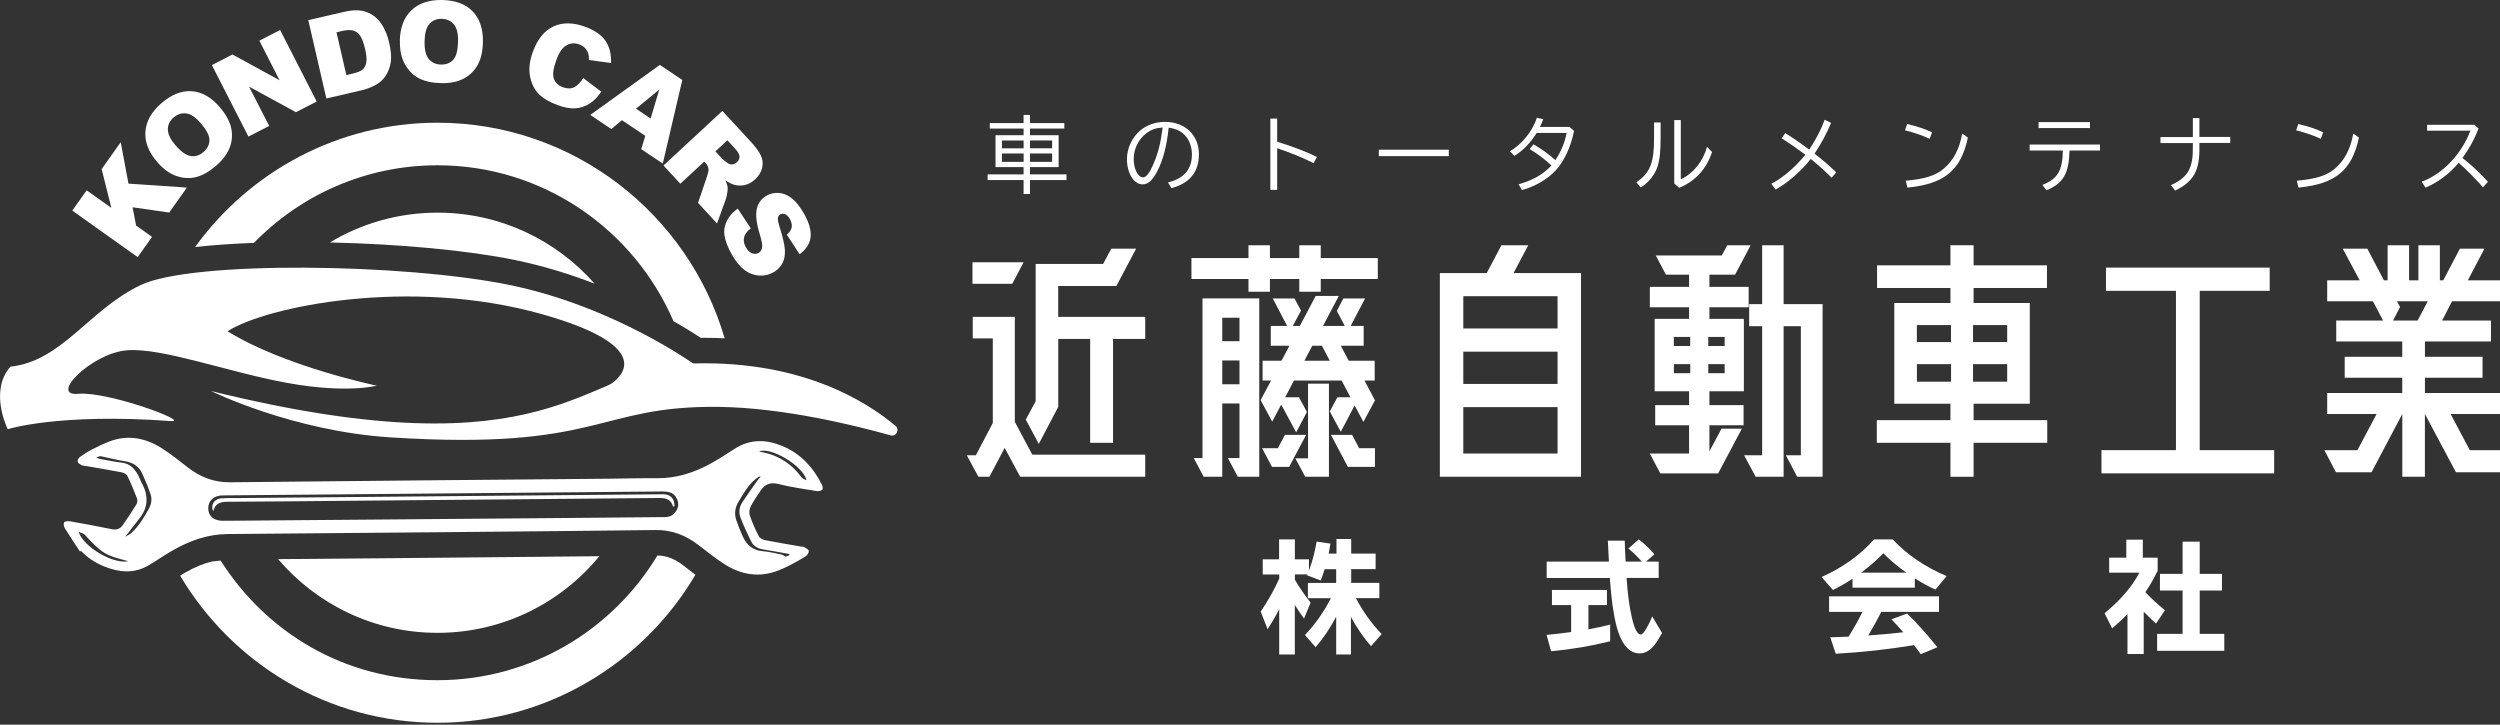 <svg width="276" height="80" viewBox="0 0 276 80" fill="none" xmlns="http://www.w3.org/2000/svg">
<rect x="0" y="0" width="276" height="80" fill="#333333" stroke="none"/>
<g clip-path="url(#clip0_201_8553)">
<path d="M48.301 13.548C37.302 13.548 27.546 18.965 21.54 27.273C23.67 27.033 25.925 26.893 28.034 26.814C33.182 21.528 40.367 18.246 48.301 18.246C59.964 18.246 70.001 25.346 74.35 35.456C75.633 36.185 76.657 36.831 77.374 37.3C77.514 37.3 77.659 37.294 77.8 37.294C78.553 37.294 79.285 37.315 80.002 37.347C75.976 23.606 63.289 13.548 48.301 13.548ZM48.301 69.865C55.496 69.865 61.928 66.568 66.167 61.406C56.572 61.505 40.025 61.651 30.704 61.729C34.949 66.708 41.256 69.865 48.301 69.865ZM48.301 23.476C43.958 23.476 39.89 24.679 36.419 26.768C44.108 26.934 51.699 27.643 56.847 28.705C60.016 29.356 62.977 30.289 65.643 31.315C61.403 26.507 55.211 23.476 48.306 23.476H48.301ZM75.425 62.416C74.464 61.677 73.581 61.343 72.578 61.328C67.612 69.568 58.587 75.094 48.296 75.094C38.004 75.094 29.39 69.818 24.356 61.88L23.353 62C22.433 62.224 21.488 62.62 20.464 63.203C20.272 63.312 20.08 63.427 19.888 63.552C25.649 73.266 36.227 79.793 48.301 79.793C60.375 79.793 71.02 73.225 76.771 63.453C76.506 63.25 76.241 63.047 75.987 62.849C75.799 62.703 75.618 62.562 75.431 62.422L75.425 62.416Z" fill="white"/>
<path d="M89.297 60.828C89.266 60.661 88.99 60.526 88.803 60.406C88.725 60.354 88.6 60.364 88.497 60.349C87.161 60.119 85.826 59.901 84.496 59.64C84.231 59.588 83.888 59.421 83.774 59.203C83.39 58.468 83.052 57.703 82.782 56.916C82.683 56.63 82.725 56.208 82.865 55.931C83.182 55.312 83.592 54.739 83.977 54.155C84.46 53.431 85.068 53.213 85.966 53.442C87.348 53.791 88.772 53.983 90.18 54.218C90.372 54.249 90.621 54.181 90.777 54.067C90.855 54.01 90.835 53.718 90.767 53.577C89.801 51.608 88.398 50.072 86.341 49.228C84.527 48.483 82.751 48.467 81.046 49.582C80.215 50.129 79.374 50.671 78.501 51.155C76.636 52.186 74.667 52.822 72.5 52.796C70.791 52.775 69.077 52.832 67.362 52.848C53.371 52.973 39.38 53.093 25.389 53.244C23.607 53.265 22.111 52.666 20.734 51.603C19.768 50.858 18.817 50.077 17.783 49.436C16.033 48.353 14.142 47.978 12.146 48.712C11.466 48.962 10.806 49.285 10.162 49.618C9.689 49.863 9.232 50.155 8.801 50.468C8.666 50.566 8.536 50.837 8.572 50.983C8.614 51.139 8.842 51.264 9.014 51.358C9.138 51.426 9.305 51.416 9.45 51.442C10.77 51.671 12.095 51.884 13.409 52.14C13.648 52.186 13.965 52.337 14.058 52.53C14.459 53.343 14.801 54.181 15.123 55.025C15.196 55.208 15.17 55.504 15.066 55.671C14.578 56.468 14.064 57.255 13.518 58.015C13.243 58.401 12.838 58.526 12.334 58.421C10.806 58.104 9.268 57.822 7.725 57.551C7.512 57.515 7.18 57.541 7.081 57.671C6.982 57.796 7.05 58.14 7.159 58.317C7.694 59.187 8.271 60.036 8.832 60.89C8.868 60.864 8.905 60.838 8.941 60.817C9.653 61.562 10.494 62.12 11.44 62.51C13.082 63.182 14.734 63.37 16.344 62.448C17.274 61.916 18.142 61.281 19.077 60.755C20.953 59.692 22.932 58.973 25.13 58.958C31.93 58.906 65.71 58.614 72.391 58.515C74.204 58.489 75.727 59.109 77.124 60.182C78.07 60.906 79 61.661 80.002 62.297C81.852 63.469 83.836 63.797 85.93 62.979C86.361 62.812 86.782 62.625 87.193 62.411C87.8 62.093 88.398 61.765 88.975 61.39C89.141 61.281 89.317 60.994 89.286 60.822L89.297 60.828ZM15.69 53.421C15.524 53.103 15.409 52.759 15.243 52.447C14.853 51.723 14.339 51.181 13.445 51.077C12.619 50.983 11.804 50.801 10.983 50.655C10.905 50.639 10.827 50.603 10.614 50.525C10.863 50.441 10.998 50.343 11.113 50.363C11.98 50.535 12.838 50.78 13.716 50.905C14.656 51.041 15.342 51.462 15.726 52.327C16.053 53.062 16.36 53.801 16.62 54.562C16.812 55.119 16.708 55.671 16.417 56.197C15.887 57.15 15.326 58.083 14.516 58.828C14.344 58.984 14.121 59.088 13.825 59.276C14.391 58.536 14.853 57.895 15.357 57.286C16.349 56.067 16.417 54.78 15.7 53.416L15.69 53.421ZM8.681 58.718C8.962 58.843 9.206 58.874 9.341 59.02C11.258 61.093 11.591 61.302 14.168 61.953C12.521 62.318 9.242 60.416 8.681 58.723V58.718ZM73.264 57.088C69.451 57.119 65.632 57.156 61.819 57.192C50.238 57.291 38.658 57.385 27.083 57.478C26.247 57.484 25.415 57.494 24.579 57.494C23.607 57.494 22.994 56.968 22.989 56.124C22.984 55.27 23.618 54.697 24.589 54.692C31.26 54.635 37.926 54.572 44.596 54.515C54.078 54.431 63.564 54.348 73.046 54.26C73.752 54.254 74.391 54.332 74.734 55.067C74.994 55.624 74.911 56.187 74.417 56.702C74.152 56.999 73.737 57.093 73.269 57.093L73.264 57.088ZM89.052 53.025C88.86 52.916 88.611 52.858 88.491 52.697C87.317 51.108 85.764 50.165 83.805 49.853C84.974 49.259 88.626 51.364 89.052 53.025ZM86.715 61.463C86.553 61.37 86.439 61.255 86.309 61.229C85.624 61.088 84.943 60.911 84.252 60.859C83.156 60.781 82.46 60.203 82.018 59.265C81.748 58.687 81.525 58.088 81.306 57.484C81.036 56.734 81.14 56.02 81.561 55.343C82.169 54.358 82.719 53.322 83.727 52.66C83.79 52.619 83.852 52.587 83.987 52.619C83.878 52.739 83.758 52.853 83.665 52.989C83.083 53.812 82.491 54.629 81.94 55.473C81.592 55.999 81.54 56.619 81.769 57.192C82.122 58.083 82.522 58.963 82.958 59.817C83.213 60.322 83.696 60.567 84.257 60.656C85.218 60.812 86.18 60.989 87.141 61.161C87.141 61.208 87.141 61.25 87.146 61.297C86.985 61.359 86.824 61.422 86.715 61.463ZM73.082 54.567C57.361 54.713 41.645 54.848 25.924 54.989C25.421 54.989 24.911 54.978 24.407 55.015C23.644 55.072 23.202 55.796 23.55 56.442C23.742 55.583 24.324 55.4 25.093 55.395C29.587 55.374 34.081 55.327 38.575 55.286C50.01 55.187 61.44 55.088 72.874 54.978C73.581 54.973 74.09 55.187 74.303 55.921C74.36 55.911 74.417 55.9 74.469 55.89C74.433 55.666 74.438 55.416 74.345 55.213C74.1 54.681 73.638 54.556 73.082 54.562V54.567Z" fill="white"/>
<path d="M23.322 43.181C23.322 43.181 32.268 47.592 43.095 48.285C66.463 49.785 65.814 44.738 79.415 44.92C86.559 45.019 94.477 46.983 98.316 48.061C98.939 48.238 99.36 47.436 98.867 47.019C95.677 44.321 88.128 39.508 75.457 40.17C64.385 40.748 61.076 52.483 23.322 43.175V43.181Z" fill="white"/>
<path d="M76.891 40.383C76.891 40.383 67.965 33.867 56.281 31.466C44.596 29.065 21.228 28.763 15.534 31.466C9.84 34.169 6.848 39.878 1.153 40.477C-1.242 43.18 0.852 47.384 0.852 47.384C0.852 47.384 6.468 45.582 18.828 46.483C21.218 46.655 11.939 43.18 8.64 43.477C5.346 43.779 10.136 38.972 14.033 38.67C17.929 38.367 25.119 41.071 31.712 42.274C38.305 43.477 41.599 42.576 41.599 42.576C41.599 42.576 31.411 40.472 25.119 36.571C29.312 33.867 45.184 30.528 59.907 34.706C74.236 38.769 67.175 42.555 67.175 42.555L76.891 40.383Z" fill="white"/>
<path d="M7.98 23.247L9.565 21.012L12.292 22.95L11.222 18.668L13.326 15.694L14.183 20.272L20.631 20.71L18.682 23.465L14.635 22.882L15.025 24.898L16.786 26.153L15.201 28.388L7.98 23.252V23.247Z" fill="white"/>
<path d="M17.352 17.882C16.407 16.788 15.97 15.668 16.053 14.532C16.137 13.392 16.718 12.355 17.804 11.407C18.916 10.438 20.033 9.996 21.155 10.069C22.277 10.147 23.301 10.72 24.236 11.803C24.911 12.584 25.337 13.345 25.509 14.074C25.68 14.803 25.639 15.527 25.379 16.236C25.119 16.944 24.626 17.626 23.883 18.272C23.129 18.929 22.402 19.351 21.695 19.538C20.994 19.726 20.262 19.694 19.503 19.439C18.745 19.184 18.028 18.668 17.347 17.882H17.352ZM19.425 16.095C20.012 16.772 20.558 17.147 21.062 17.225C21.571 17.303 22.038 17.152 22.47 16.777C22.911 16.392 23.129 15.949 23.124 15.449C23.119 14.949 22.787 14.324 22.142 13.574C21.597 12.944 21.072 12.59 20.563 12.522C20.059 12.454 19.586 12.605 19.15 12.985C18.734 13.35 18.526 13.788 18.532 14.303C18.532 14.819 18.833 15.418 19.425 16.1V16.095Z" fill="white"/>
<path d="M23.394 7.183L25.665 6.016L30.865 8.86L28.631 4.49L30.927 3.313L34.964 11.209L32.668 12.386L27.499 9.568L29.717 13.902L27.426 15.079L23.389 7.183H23.394Z" fill="white"/>
<path d="M34.029 2.224L37.988 1.307C38.767 1.125 39.422 1.089 39.952 1.188C40.482 1.286 40.949 1.5 41.355 1.823C41.76 2.146 42.092 2.557 42.357 3.052C42.622 3.547 42.82 4.089 42.955 4.677C43.168 5.599 43.23 6.344 43.137 6.902C43.043 7.459 42.851 7.954 42.56 8.386C42.269 8.818 41.921 9.136 41.521 9.35C40.975 9.641 40.461 9.844 39.988 9.954L36.029 10.871L34.035 2.224H34.029ZM37.147 3.563L38.237 8.287L38.892 8.136C39.448 8.006 39.832 7.855 40.035 7.672C40.243 7.495 40.378 7.235 40.44 6.896C40.503 6.558 40.456 6.042 40.295 5.349C40.082 4.433 39.791 3.839 39.412 3.573C39.038 3.302 38.502 3.25 37.812 3.412L37.147 3.568V3.563Z" fill="white"/>
<path d="M44.139 4.521C44.165 3.073 44.581 1.953 45.402 1.156C46.217 0.365 47.345 -0.021 48.784 6.8924e-05C50.259 0.026 51.387 0.438 52.171 1.245C52.956 2.052 53.335 3.167 53.314 4.594C53.298 5.631 53.111 6.48 52.753 7.136C52.395 7.792 51.885 8.303 51.22 8.662C50.555 9.022 49.734 9.194 48.753 9.178C47.755 9.162 46.929 8.99 46.28 8.657C45.63 8.329 45.111 7.813 44.716 7.12C44.321 6.422 44.129 5.558 44.15 4.521H44.139ZM46.872 4.579C46.856 5.474 47.012 6.12 47.34 6.516C47.667 6.912 48.114 7.115 48.685 7.126C49.272 7.136 49.729 6.949 50.057 6.574C50.384 6.198 50.555 5.511 50.571 4.516C50.587 3.683 50.425 3.068 50.098 2.677C49.771 2.287 49.314 2.089 48.742 2.078C48.191 2.068 47.745 2.261 47.407 2.646C47.064 3.032 46.888 3.677 46.872 4.579Z" fill="white"/>
<path d="M64.38 8.61L66.38 10.121C65.996 10.699 65.564 11.136 65.087 11.444C64.603 11.746 64.084 11.918 63.523 11.959C62.962 11.996 62.307 11.881 61.564 11.605C60.66 11.272 59.974 10.871 59.496 10.397C59.018 9.923 58.696 9.277 58.525 8.464C58.353 7.647 58.457 6.725 58.837 5.693C59.34 4.318 60.094 3.391 61.097 2.922C62.099 2.453 63.268 2.464 64.609 2.959C65.653 3.344 66.401 3.86 66.843 4.506C67.284 5.152 67.492 5.964 67.461 6.954L65.009 6.626C65.024 6.344 65.009 6.126 64.962 5.975C64.889 5.724 64.77 5.506 64.603 5.323C64.432 5.141 64.224 5 63.964 4.907C63.383 4.693 62.853 4.761 62.369 5.115C62.006 5.376 61.689 5.881 61.419 6.626C61.081 7.548 60.987 8.235 61.143 8.678C61.299 9.126 61.627 9.438 62.136 9.626C62.624 9.808 63.05 9.808 63.403 9.626C63.757 9.444 64.084 9.11 64.39 8.621L64.38 8.61Z" fill="white"/>
<path d="M71.238 14.996L68.656 13.267L67.487 14.246L65.165 12.688L72.848 7.167L75.326 8.829L73.171 18.059L70.791 16.465L71.238 15.001V14.996ZM71.83 13.084L72.786 9.886L70.214 12.001L71.83 13.084Z" fill="white"/>
<path d="M73.248 18.272L79.748 12.246L82.844 15.6C83.416 16.22 83.805 16.746 84.003 17.173C84.2 17.6 84.247 18.048 84.143 18.517C84.039 18.986 83.784 19.413 83.369 19.793C83.01 20.127 82.626 20.34 82.221 20.429C81.815 20.517 81.41 20.502 81 20.382C80.74 20.304 80.433 20.148 80.091 19.913C80.231 20.226 80.314 20.476 80.335 20.658C80.35 20.783 80.335 20.997 80.288 21.299C80.241 21.601 80.195 21.82 80.142 21.955L79.161 24.674L77.062 22.398L78.054 19.481C78.184 19.106 78.241 18.83 78.22 18.653C78.189 18.413 78.085 18.205 77.914 18.017L77.748 17.84L75.108 20.283L73.243 18.262L73.248 18.272ZM78.979 16.71L79.763 17.559C79.846 17.652 80.044 17.798 80.345 18.012C80.496 18.121 80.662 18.168 80.849 18.147C81.036 18.132 81.202 18.054 81.343 17.923C81.55 17.731 81.654 17.512 81.644 17.277C81.634 17.043 81.457 16.736 81.119 16.371L80.304 15.486L78.984 16.71H78.979Z" fill="white"/>
<path d="M81.452 23.033L82.886 25.216C82.548 25.476 82.325 25.736 82.216 25.997C82.044 26.419 82.091 26.862 82.351 27.315C82.543 27.653 82.772 27.872 83.037 27.966C83.302 28.06 83.535 28.044 83.748 27.924C83.946 27.81 84.076 27.622 84.133 27.356C84.19 27.091 84.107 26.601 83.883 25.882C83.52 24.705 83.411 23.783 83.54 23.116C83.67 22.445 84.039 21.939 84.642 21.596C85.037 21.372 85.473 21.267 85.956 21.299C86.439 21.325 86.912 21.512 87.375 21.861C87.837 22.205 88.299 22.778 88.757 23.58C89.318 24.564 89.562 25.419 89.494 26.148C89.422 26.872 89.016 27.513 88.279 28.07L86.865 25.903C87.177 25.643 87.359 25.377 87.406 25.096C87.453 24.815 87.38 24.507 87.193 24.169C87.037 23.893 86.855 23.715 86.663 23.643C86.465 23.57 86.284 23.58 86.117 23.679C85.993 23.747 85.92 23.872 85.884 24.044C85.847 24.215 85.904 24.533 86.055 25.002C86.424 26.169 86.621 27.044 86.653 27.627C86.678 28.211 86.585 28.7 86.362 29.096C86.138 29.497 85.821 29.815 85.4 30.055C84.907 30.336 84.377 30.461 83.805 30.424C83.234 30.388 82.699 30.19 82.205 29.82C81.712 29.45 81.249 28.898 80.823 28.148C80.075 26.835 79.81 25.789 80.023 24.992C80.236 24.195 80.714 23.549 81.452 23.033Z" fill="white"/>
<path d="M113.003 14.194H109.273V13.59H113.003V12.688H113.709V13.59H117.502V14.194H113.709V14.928H116.873V18.449H113.709V19.252H117.741V19.877H113.709V21.418H113.003V19.877H109.034V19.252H113.003V18.449H109.907V14.928H113.003V14.194ZM110.613 15.512V16.376H113.008V15.512H110.613ZM110.613 16.944V17.871H113.008V16.944H110.613ZM113.709 16.371H116.156V15.506H113.709V16.371ZM113.709 17.871H116.156V16.944H113.709V17.871Z" fill="white"/>
<path d="M128.947 20.142C130.734 19.694 131.587 18.689 131.587 17.043C131.587 15.96 131.119 15.022 130.329 14.532C129.981 14.313 129.56 14.173 129.025 14.09C128.812 16.095 128.412 17.637 127.778 18.876C127.248 19.908 126.75 20.356 126.147 20.356C125.186 20.356 124.417 19.132 124.417 17.59C124.417 16.048 125.295 14.574 126.661 13.897C127.228 13.61 127.919 13.454 128.604 13.454C130.823 13.454 132.361 14.918 132.361 17.022C132.361 18.981 131.353 20.231 129.327 20.772L128.942 20.137L128.947 20.142ZM128.35 14.074C127.633 14.121 127.087 14.313 126.573 14.699C125.674 15.386 125.16 16.428 125.16 17.574C125.16 18.647 125.638 19.58 126.178 19.58C126.547 19.58 126.9 19.132 127.352 18.079C127.836 16.975 128.142 15.772 128.334 14.246L128.35 14.069V14.074Z" fill="white"/>
<path d="M141 13.09V15.647C142.762 16.189 144.44 16.835 145.39 17.329L145.016 18.012C143.951 17.46 142.33 16.798 141 16.366V20.96H140.247V13.095H141V13.09Z" fill="white"/>
<path d="M159.948 16.527V17.236H152.222V16.527H159.948Z" fill="white"/>
<path d="M173.772 14.46C173.414 16.225 172.718 17.731 171.782 18.778C170.904 19.752 169.445 20.606 168.026 20.981L167.652 20.34C169.211 19.918 170.473 19.189 171.273 18.262C170.515 17.554 169.699 16.949 168.873 16.46L169.294 15.934C170.172 16.428 171.024 17.048 171.715 17.679C172.328 16.762 172.79 15.647 172.951 14.673H169.652C168.993 15.746 168.141 16.632 167.185 17.21L166.696 16.694C168.016 15.949 169.237 14.423 169.668 12.991L170.375 13.173L170.364 13.199C170.208 13.585 170.151 13.725 170.006 14.017H173.279L173.772 14.449V14.46Z" fill="white"/>
<path d="M183.331 13.517V15.09C183.331 16.746 183.248 17.564 182.983 18.408C182.698 19.288 181.991 20.174 181.149 20.694L180.656 20.127C182.199 19.054 182.625 17.96 182.609 15.116V13.517H183.331ZM185.56 13.256V19.793C186.916 19.189 188.033 17.798 188.449 16.21L189.01 16.777C188.412 18.642 187.165 20.002 185.378 20.736L184.838 20.267V13.256H185.56Z" fill="white"/>
<path d="M197.089 14.699C197.894 15.189 198.637 15.699 199.738 16.517C200.455 15.449 201.094 14.21 201.442 13.225L202.149 13.564C201.718 14.637 201.047 15.887 200.325 16.965C201.203 17.637 202.04 18.361 202.72 19.033L202.206 19.621C201.676 19.059 200.84 18.309 199.904 17.543C198.923 18.83 197.348 20.2 196.029 20.924L195.551 20.288C196.725 19.71 198.185 18.47 199.312 17.08C198.387 16.392 197.442 15.736 196.699 15.267L197.094 14.689L197.089 14.699Z" fill="white"/>
<path d="M213.038 15.324C212.243 14.954 211.194 14.6 210.316 14.386L210.555 13.688C211.672 13.954 212.643 14.277 213.298 14.616L213.043 15.324H213.038ZM210.394 19.949C212.477 19.772 213.719 19.382 214.628 18.59C215.683 17.678 216.316 16.449 216.628 14.746L217.252 15.194C216.488 18.803 214.664 20.314 210.576 20.71L210.394 19.949Z" fill="white"/>
<path d="M231.84 15.96V16.621H228.474C228.411 19.158 227.788 20.241 225.933 21.007L225.476 20.418C227.175 19.736 227.694 18.856 227.741 16.621H224.073V15.96H231.835H231.84ZM230.734 13.485V14.136H225.06V13.485H230.734Z" fill="white"/>
<path d="M242.813 13.027V15.121H246.216V15.783H242.813V16.116C242.875 18.809 242.205 20.033 240.137 21.043L239.669 20.439C241.561 19.585 242.137 18.554 242.09 16.131V15.793H238.516V15.131H242.09V13.037H242.813V13.027Z" fill="white"/>
<path d="M256.216 15.324C255.422 14.954 254.372 14.6 253.494 14.386L253.733 13.688C254.85 13.954 255.822 14.277 256.476 14.616L256.222 15.324H256.216ZM253.567 19.949C255.65 19.772 256.892 19.382 257.801 18.59C258.856 17.678 259.49 16.449 259.801 14.746L260.425 15.194C259.661 18.803 257.837 20.314 253.749 20.71L253.567 19.949Z" fill="white"/>
<path d="M273.184 13.782L273.631 14.194C273.189 15.35 272.613 16.407 271.854 17.439C272.8 18.173 273.834 19.137 274.67 20.075L274.119 20.679C273.397 19.835 272.322 18.746 271.433 17.965C270.488 19.132 269.168 20.127 267.776 20.715L267.355 20.064C269.677 19.199 271.709 17.069 272.737 14.428H267.952V13.777H273.189L273.184 13.782Z" fill="white"/>
<path d="M112.037 46.572L113.969 50.197H126.433V52.635H112.629L110.914 49.447L109.231 52.635H108.015L107.236 51.197L106.737 50.259H107.735L109.605 46.697V37.357H107.392V34.982H112.037V46.572ZM113.003 28.956L111.756 31.331H107.361V28.956H113.003ZM116.837 34.982H126.433V37.42H122.879V48.884H120.354V37.42H116.832V44.915L114.681 49.009L113.247 46.322L114.338 44.29V29.138H121.783L122.687 27.45H125.43L123.248 31.576H116.827V34.982H116.837Z" fill="white"/>
<path d="M145.811 28.487H152.108V30.799H145.811V32.206H143.442V30.799H140.2V32.206H137.831V30.799H131.535V28.487H137.831V27.08H140.2V28.487H143.442V27.08H145.811V28.487ZM139.021 52.634H136.652L135.561 50.572H136.839V44.54H134.938V52.629H132.88L131.789 50.567H132.756V32.945H139.021V52.624V52.634ZM136.839 35.076H134.938V37.67H136.839V35.076ZM134.938 42.42H136.839V39.795H134.938V42.42ZM151.765 42.014H150.643L151.796 44.202L150.518 46.577L149.552 44.764L148.025 47.67L146.809 45.42L147.65 43.858H149.084L148.118 42.014H142.85L141.884 43.858H143.411L144.284 45.483L143.099 47.733L141.447 44.67L140.45 46.545L139.172 44.17L140.325 42.014H139.39V39.826H141.478L142.351 38.17H140.294V35.982H142.102L140.512 32.951H142.912L143.629 34.294L142.725 35.982H143.505L145.25 32.669H147.806L146.061 35.982H148.461L147.588 34.326L148.305 32.951H150.705L149.116 35.982H150.549V38.17H148.025L148.897 39.826H151.765V42.014ZM141.858 48.009H144.196L142.325 51.541H140.424L139.333 49.478H141.078L141.858 48.009ZM144.409 50.603V42.358H146.715V52.634H144.097L143.006 50.603H144.409ZM144.876 38.17L144.003 39.826H146.809L145.936 38.17H144.876ZM149.271 48.009L150.051 49.478H151.796V51.541H148.804L146.934 48.009H149.271Z" fill="white"/>
<path d="M174.541 52.634H158.96V30.143H164.135L165.756 27.08H168.717L167.096 30.143H174.541V52.634ZM171.954 32.701H161.548V36.263H171.954V32.701ZM171.954 38.826H161.548V42.389H171.954V38.826ZM161.548 50.072H171.954V44.946H161.548V50.072Z" fill="white"/>
<path d="M192.522 35.201V43.196H188.719V44.728H192.491V46.947H188.719V49.822L190.059 47.322H192.304L189.685 52.26H183.295L182.142 50.072H186.474V46.947H182.734V44.728H186.474V43.196H182.672V35.201H186.474V33.919H182.142V31.669H186.474V30.326H183.918L182.796 28.2H190.09L190.683 27.075H193.27L191.555 30.326H188.719V31.669H193.052V33.919H188.719V35.201H192.522ZM186.599 37.201H184.791V38.201H186.599V37.201ZM184.796 40.201V41.201H186.604V40.201H184.796ZM190.402 38.201V37.201H188.594V38.201H190.402ZM188.594 41.201H190.402V40.201H188.594V41.201ZM201.214 52.635H198.408L197.161 50.259H198.813V36.013H196.912V52.635H193.826L192.548 50.259H194.543V36.013H193.109V33.576H194.543V27.08H196.912V33.576H201.214V52.635Z" fill="white"/>
<path d="M226.016 46.384V48.884H217.885V52.635H215.329V48.884H207.199V46.384H215.329V44.571H209.131V33.451H215.329V31.794H207.23V29.294H215.329V27.075H217.885V29.294H225.985V31.794H217.885V33.451H224.089V44.571H217.885V46.384H226.016ZM215.392 35.888H211.62V37.764H215.392V35.888ZM211.625 40.201V42.139H215.397V40.201H211.625ZM221.595 37.764V35.888H217.823V37.764H221.595ZM217.823 42.139H221.595V40.201H217.823V42.139Z" fill="white"/>
<path d="M242.844 49.697H251.068V52.259H232.001V49.697H240.225V32.107H232.5V29.544H250.574V32.107H242.849V49.697H242.844Z" fill="white"/>
<path d="M276 33.263H270.701L269.61 35.388H275.002V37.701H267.713V39.389H274.072V41.701H267.713V43.389H276V45.702H270.545L272.665 49.702H276V52.14H271.137L267.708 45.702V52.635H265.214V45.702L261.817 52.14H257.889L256.611 49.702H260.258L262.378 45.702H256.923V43.389H265.209V41.701H258.855V39.389H265.209V37.701H257.92V35.388H263.095L261.973 33.263H256.923V30.951H260.508L258.637 27.45H261.349L263.188 30.951H263.594V27.075H265.963V30.951H266.991V27.075H269.36V30.951H269.734L271.574 27.45H274.285L272.446 30.951H276V33.263ZM266.903 35.388L268.025 33.263H264.627L264.97 33.888L264.191 35.388H266.903Z" fill="white"/>
<path d="M141.229 67.245C140.845 68 140.413 68.74 139.946 69.469L139.182 67.516C140.003 66.307 140.684 65.094 141.229 63.875V63.422H139.406V61.75H141.213V59.551H142.954V61.75H144.507V62.995C144.876 62.031 145.157 60.963 145.354 59.791L146.882 60.015C146.804 60.489 146.741 60.854 146.684 61.119H147.547V59.505H149.173V61.119H151.869V62.833H149.173V64.349H152.279V66.036H149.692C150.456 67.49 151.401 68.813 152.534 70L151.36 71.334C150.503 70.344 149.765 69.266 149.142 68.104V72.256H147.515V68.078C146.866 69.323 146.107 70.448 145.24 71.448L144.066 70.104C145.167 68.964 146.123 67.609 146.934 66.042H144.393V64.354H147.515V62.838H146.243C146.113 63.265 145.962 63.677 145.806 64.083L144.294 63.515L144.336 63.416H142.954V63.995C143.406 64.786 143.983 65.635 144.689 66.531L143.967 68.287C143.609 67.813 143.271 67.313 142.949 66.787V72.256H141.224V67.24L141.229 67.245Z" fill="white"/>
<path d="M177.762 70.797C175.622 71.329 173.45 71.693 171.237 71.901L170.743 70.089C171.621 70.011 172.525 69.912 173.455 69.776V66.802H171.335V65.13H177.409V66.802H175.362V69.479C176.094 69.349 176.894 69.172 177.762 68.953V70.792V70.797ZM183.113 63.802H179.58V63.875C179.695 65.573 179.882 66.99 180.147 68.125C180.438 69.412 180.77 70.052 181.134 70.052C181.295 70.052 181.513 69.818 181.783 69.344C182.017 68.948 182.225 68.516 182.407 68.057L183.492 69.886C183.113 70.558 182.812 71.026 182.573 71.302C182.095 71.86 181.581 72.136 181.035 72.136C180.001 72.136 179.212 71.365 178.676 69.828C178.245 68.584 177.933 66.656 177.746 64.052L177.731 63.812H170.754V62H177.622C177.575 61.187 177.539 60.416 177.507 59.692H179.373C179.373 60.088 179.404 60.859 179.471 62H181.253C180.801 61.474 180.308 60.989 179.773 60.557L180.916 59.551C181.508 59.994 182.084 60.541 182.64 61.192L181.721 62H183.118V63.812L183.113 63.802Z" fill="white"/>
<path d="M211.397 64.88H204.518V63.89C203.822 64.354 203.1 64.771 202.357 65.135L201.1 63.703C203.443 62.656 205.375 61.27 206.892 59.551H208.955C210.529 61.234 212.514 62.583 214.914 63.604L213.672 65.094C212.94 64.766 212.181 64.349 211.397 63.849V64.885V64.88ZM211.298 71.224C208.508 71.688 205.635 72.006 202.669 72.172L202.061 70.36C202.767 70.339 203.438 70.318 204.082 70.287C204.674 69.334 205.188 68.422 205.62 67.552H201.931V65.838H214.067V67.552H207.698C207.339 68.26 206.861 69.13 206.259 70.156C207.474 70.073 208.763 69.953 210.129 69.802C209.656 69.266 209.22 68.787 208.815 68.37L210.539 67.734C211.62 68.771 212.737 70.016 213.885 71.459L212.051 72.224C211.771 71.829 211.521 71.49 211.303 71.219L211.298 71.224ZM205.464 63.224H210.462C209.48 62.526 208.633 61.812 207.921 61.083C207.178 61.849 206.357 62.562 205.464 63.224Z" fill="white"/>
<path d="M236.666 72.204H234.874V67.797C234.354 68.334 233.788 68.859 233.18 69.37L232.344 67.698C234.115 66.245 235.393 64.75 236.188 63.224H232.853V61.567H234.744V59.583H236.568V61.567H238.204V63.01C237.809 63.838 237.357 64.63 236.848 65.375C237.44 66.016 238.162 66.682 239.009 67.37L238.022 68.844C237.591 68.459 237.139 68.016 236.666 67.526V72.198V72.204ZM245.566 71.849H238.147V69.979H240.958V65.193H238.459V63.354H240.958V59.801H242.849V63.354H245.306V65.193H242.849V69.979H245.561V71.849H245.566Z" fill="white"/>
</g>
<defs>
<clipPath id="clip0_201_8553">
<rect width="276" height="79.788" fill="white"/>
</clipPath>
</defs>
</svg>
